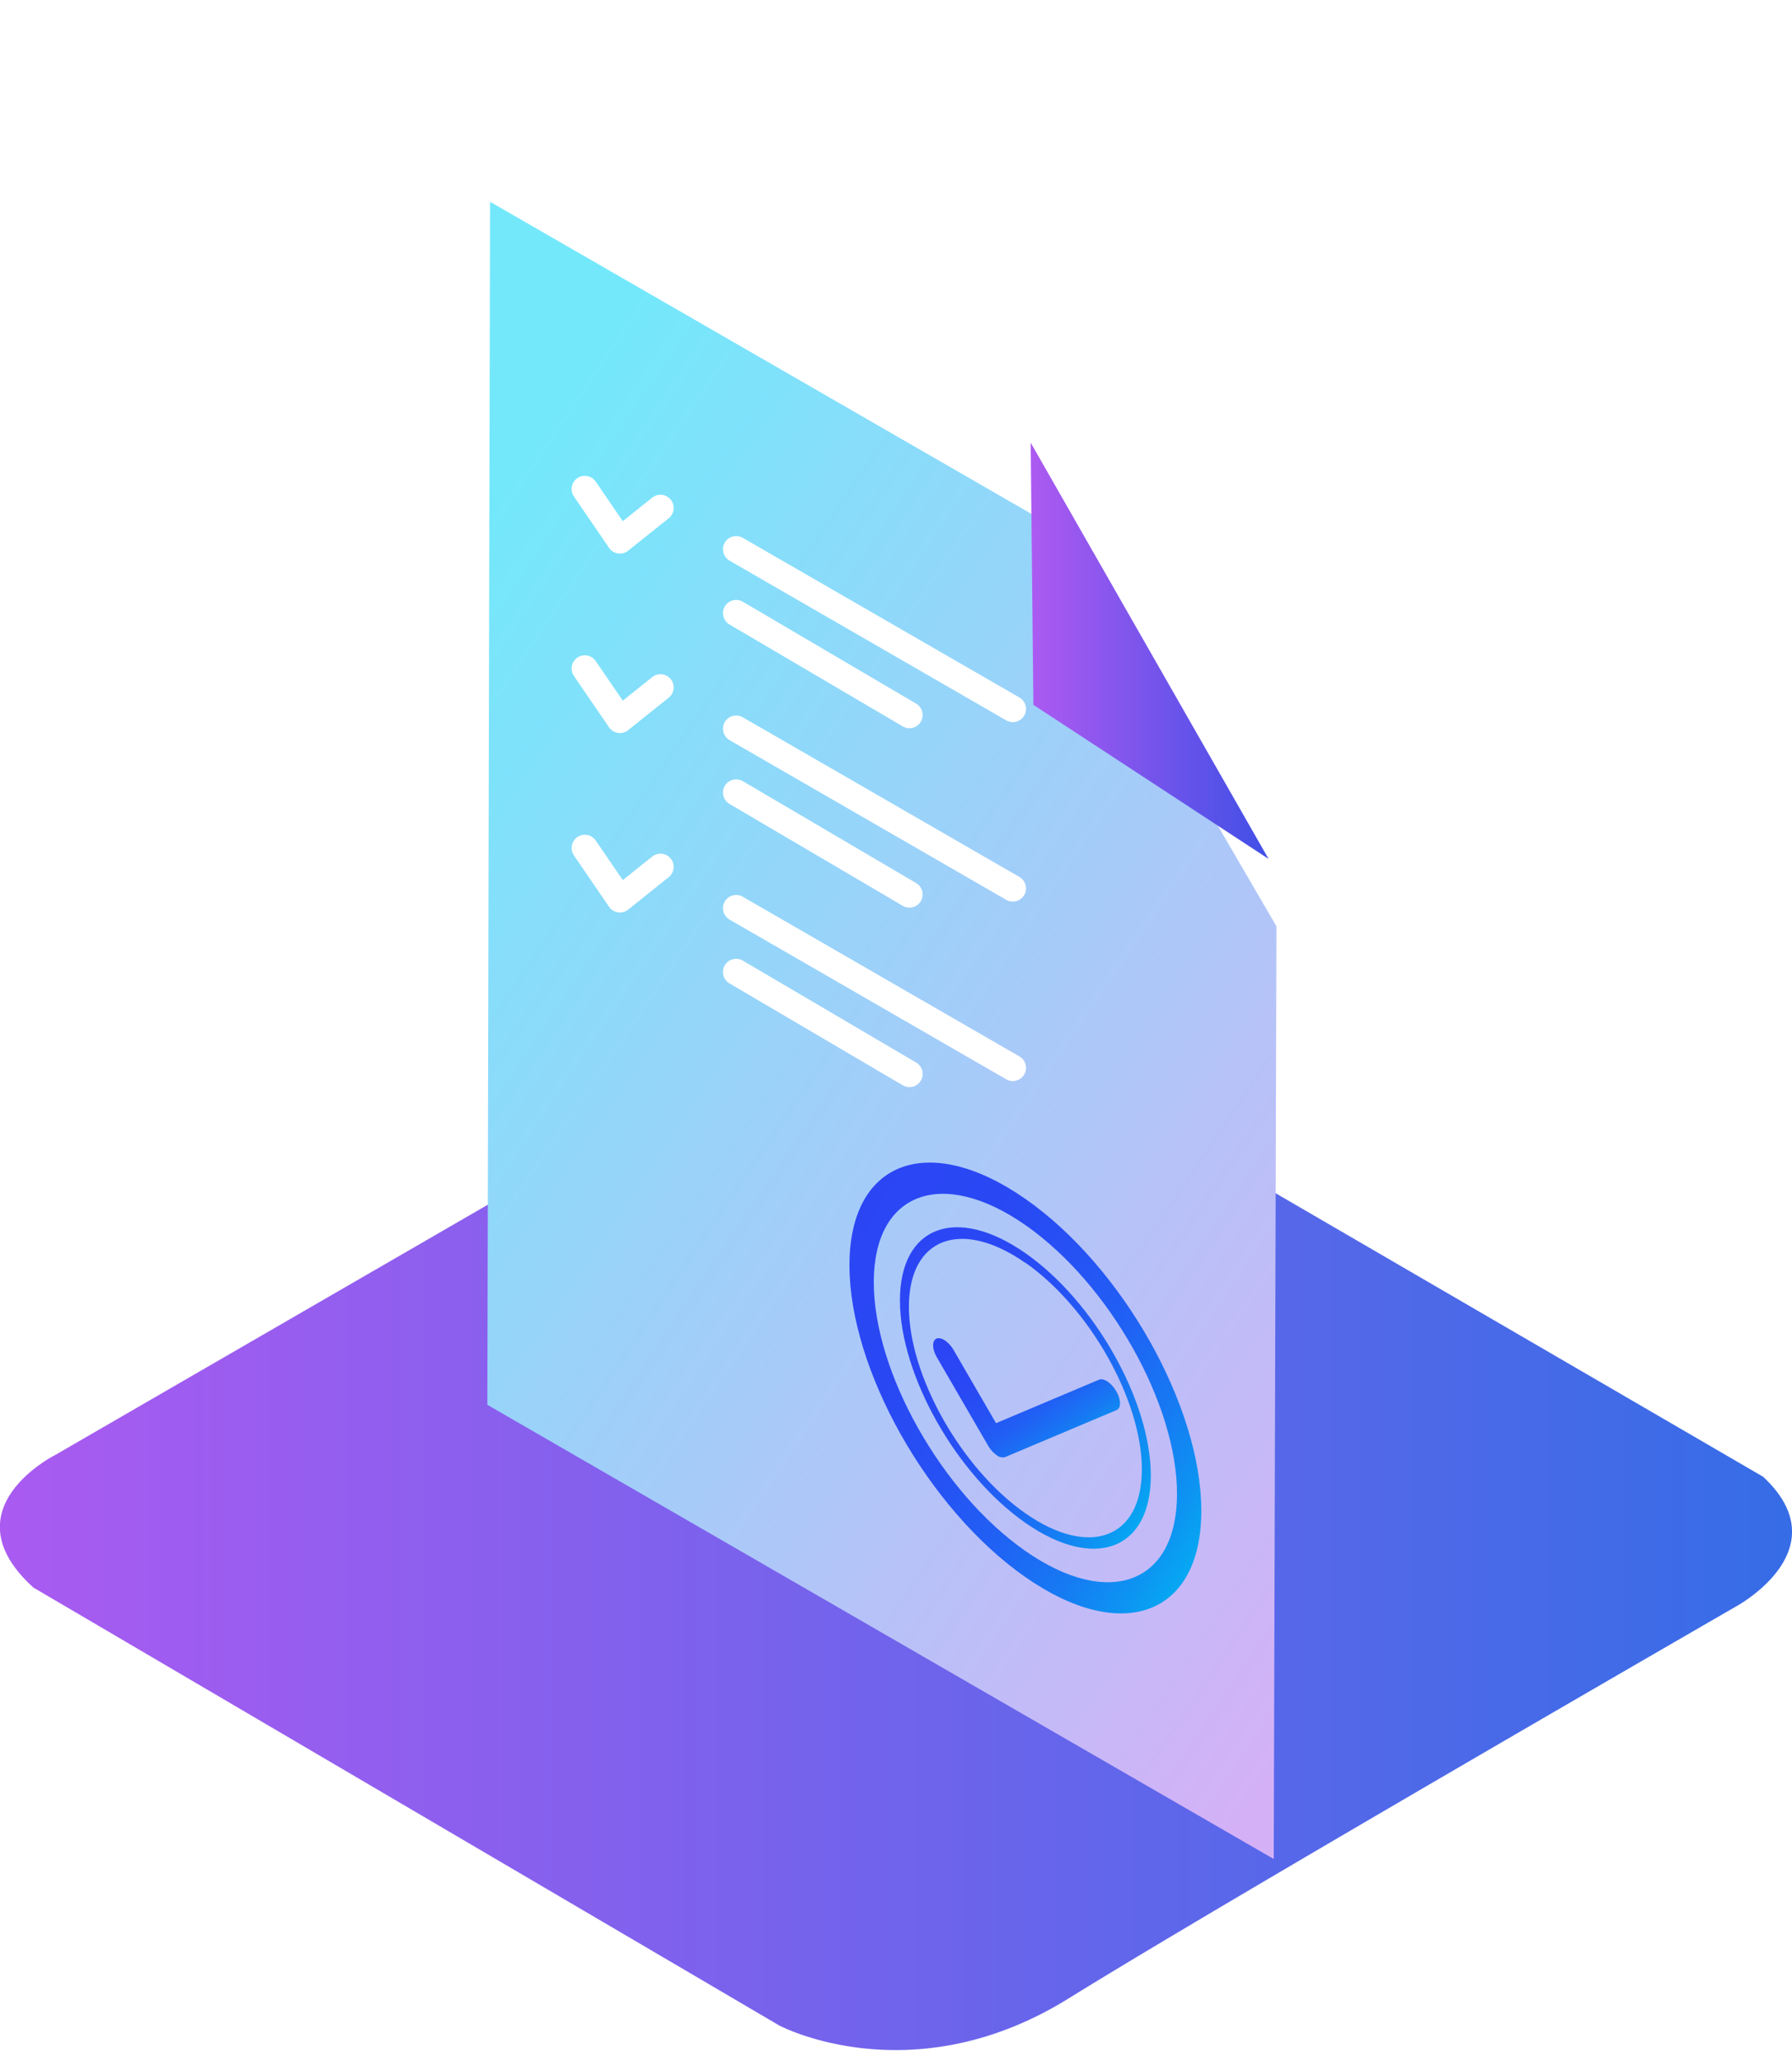 <svg xmlns="http://www.w3.org/2000/svg" xmlns:xlink="http://www.w3.org/1999/xlink" width="80" height="91.952" viewBox="0 0 80 91.952"><defs><style>.a{fill:url(#a);}.b{fill:url(#b);}.c{fill:url(#e);}.d{fill:url(#f);}.e{fill:none;stroke:#fff;stroke-linecap:round;stroke-linejoin:round;stroke-width:1.178px;}.f{filter:url(#c);}</style><linearGradient id="a" y1="0.5" x2="1" y2="0.5" gradientUnits="objectBoundingBox"><stop offset="0" stop-color="#ad5af1"/><stop offset="1" stop-color="#336de6"/></linearGradient><linearGradient id="b" x1="0.156" y1="0.083" x2="0.831" y2="1.061" gradientUnits="objectBoundingBox"><stop offset="0" stop-color="#74e8fb"/><stop offset="1" stop-color="#d4b1f7"/></linearGradient><filter id="c" x="12.765" y="0" width="53.227" height="91.952" filterUnits="userSpaceOnUse"><feOffset dy="3" input="SourceAlpha"/><feGaussianBlur stdDeviation="3" result="d"/><feFlood flood-opacity="0.161"/><feComposite operator="in" in2="d"/><feComposite in="SourceGraphic"/></filter><linearGradient id="e" y1="0.5" x2="1" y2="0.5" gradientUnits="objectBoundingBox"><stop offset="0" stop-color="#ad5af1"/><stop offset="1" stop-color="#404fe6"/></linearGradient><linearGradient id="f" y1="0.166" x2="0.943" y2="1" gradientUnits="objectBoundingBox"><stop offset="0" stop-color="#2b45f5"/><stop offset="0.238" stop-color="#2948f4"/><stop offset="0.419" stop-color="#2651f4"/><stop offset="0.58" stop-color="#2061f4"/><stop offset="0.73" stop-color="#1778f3"/><stop offset="0.871" stop-color="#0c96f2"/><stop offset="1" stop-color="#00b8f2"/></linearGradient></defs><g transform="translate(-5042.344 13241.842)"><path class="a" d="M-2588.9,723.654s-4.826,2.413-.965,5.911l33.3,19.543s5.911,3.137,12.909-1.206,29.8-17.493,29.8-17.493,4.705-2.533,1.207-5.791l-34.865-20.267a10.809,10.809,0,0,0-8.806.483C-2560.546,707.247-2588.9,723.654-2588.9,723.654Z" transform="translate(7633.701 -13900.565)"/><g class="f" transform="matrix(1, 0, 0, 1, 5042.34, -13241.84)"><path class="b" d="M-2571.069,721.045l.121-53.684,24.49,14.115,10.616,18.216-.121,41.62Z" transform="translate(2592.83 -661.36)"/></g><path class="c" d="M-2548.465,680.181l.121,11.7,10.5,6.876Z" transform="translate(7636.821 -13902.271)"/><g transform="translate(5080.266 -13189.963)"><g transform="translate(0 0)"><path class="d" d="M-2548.153,728.625c-4.331-3.021-7.854-9.264-7.854-13.917s3.523-5.981,7.854-2.96,7.854,9.265,7.854,13.918S-2543.822,731.647-2548.153,728.625Zm0-15.709c-3.732-2.6-6.768-1.46-6.768,2.55s3.036,9.39,6.768,11.993,6.769,1.459,6.769-2.55S-2544.421,715.519-2548.153,712.916Z" transform="translate(2556.007 -710.129)"/></g><g transform="translate(2.253 2.885)"><path class="d" d="M-2548.306,726.009c-3.088-2.155-5.6-6.607-5.6-9.925s2.512-4.265,5.6-2.11,5.6,6.607,5.6,9.925S-2545.216,728.163-2548.306,726.009Zm0-11.6c-2.866-2-5.2-1.121-5.2,1.96s2.333,7.214,5.2,9.214,5.2,1.122,5.2-1.959S-2545.438,716.405-2548.306,714.4Z" transform="translate(2553.907 -712.819)"/></g><g transform="translate(3.733 7.836)"><path class="d" d="M-2549.7,722.644a1.344,1.344,0,0,1-.375-.424l-2.281-3.93c-.217-.374-.225-.749-.018-.838s.552.144.768.517l1.89,3.256,4.6-1.94c.207-.088.552.145.768.518s.223.749.016.836l-4.979,2.1A.427.427,0,0,1-2549.7,722.644Z" transform="translate(2552.527 -717.434)"/></g></g><path class="e" d="M-2567.02,682.11l1.568,2.292,1.81-1.448" transform="translate(7635.471 -13902.13)"/><line class="e" x2="12.351" y2="7.126" transform="translate(5075.208 -13217.333)"/><line class="e" x2="7.736" y2="4.547" transform="translate(5075.208 -13214.483)"/><path class="e" d="M-2567.02,689.575l1.568,2.292,1.81-1.448" transform="translate(7635.471 -13901.587)"/><line class="e" x2="12.351" y2="7.126" transform="translate(5075.208 -13209.325)"/><line class="e" x2="7.736" y2="4.547" transform="translate(5075.208 -13206.476)"/><path class="e" d="M-2567.02,697.04l1.568,2.292,1.81-1.448" transform="translate(7635.471 -13901.044)"/><line class="e" x2="12.351" y2="7.126" transform="translate(5075.208 -13201.317)"/><line class="e" x2="7.736" y2="4.547" transform="translate(5075.208 -13198.468)"/></g></svg>